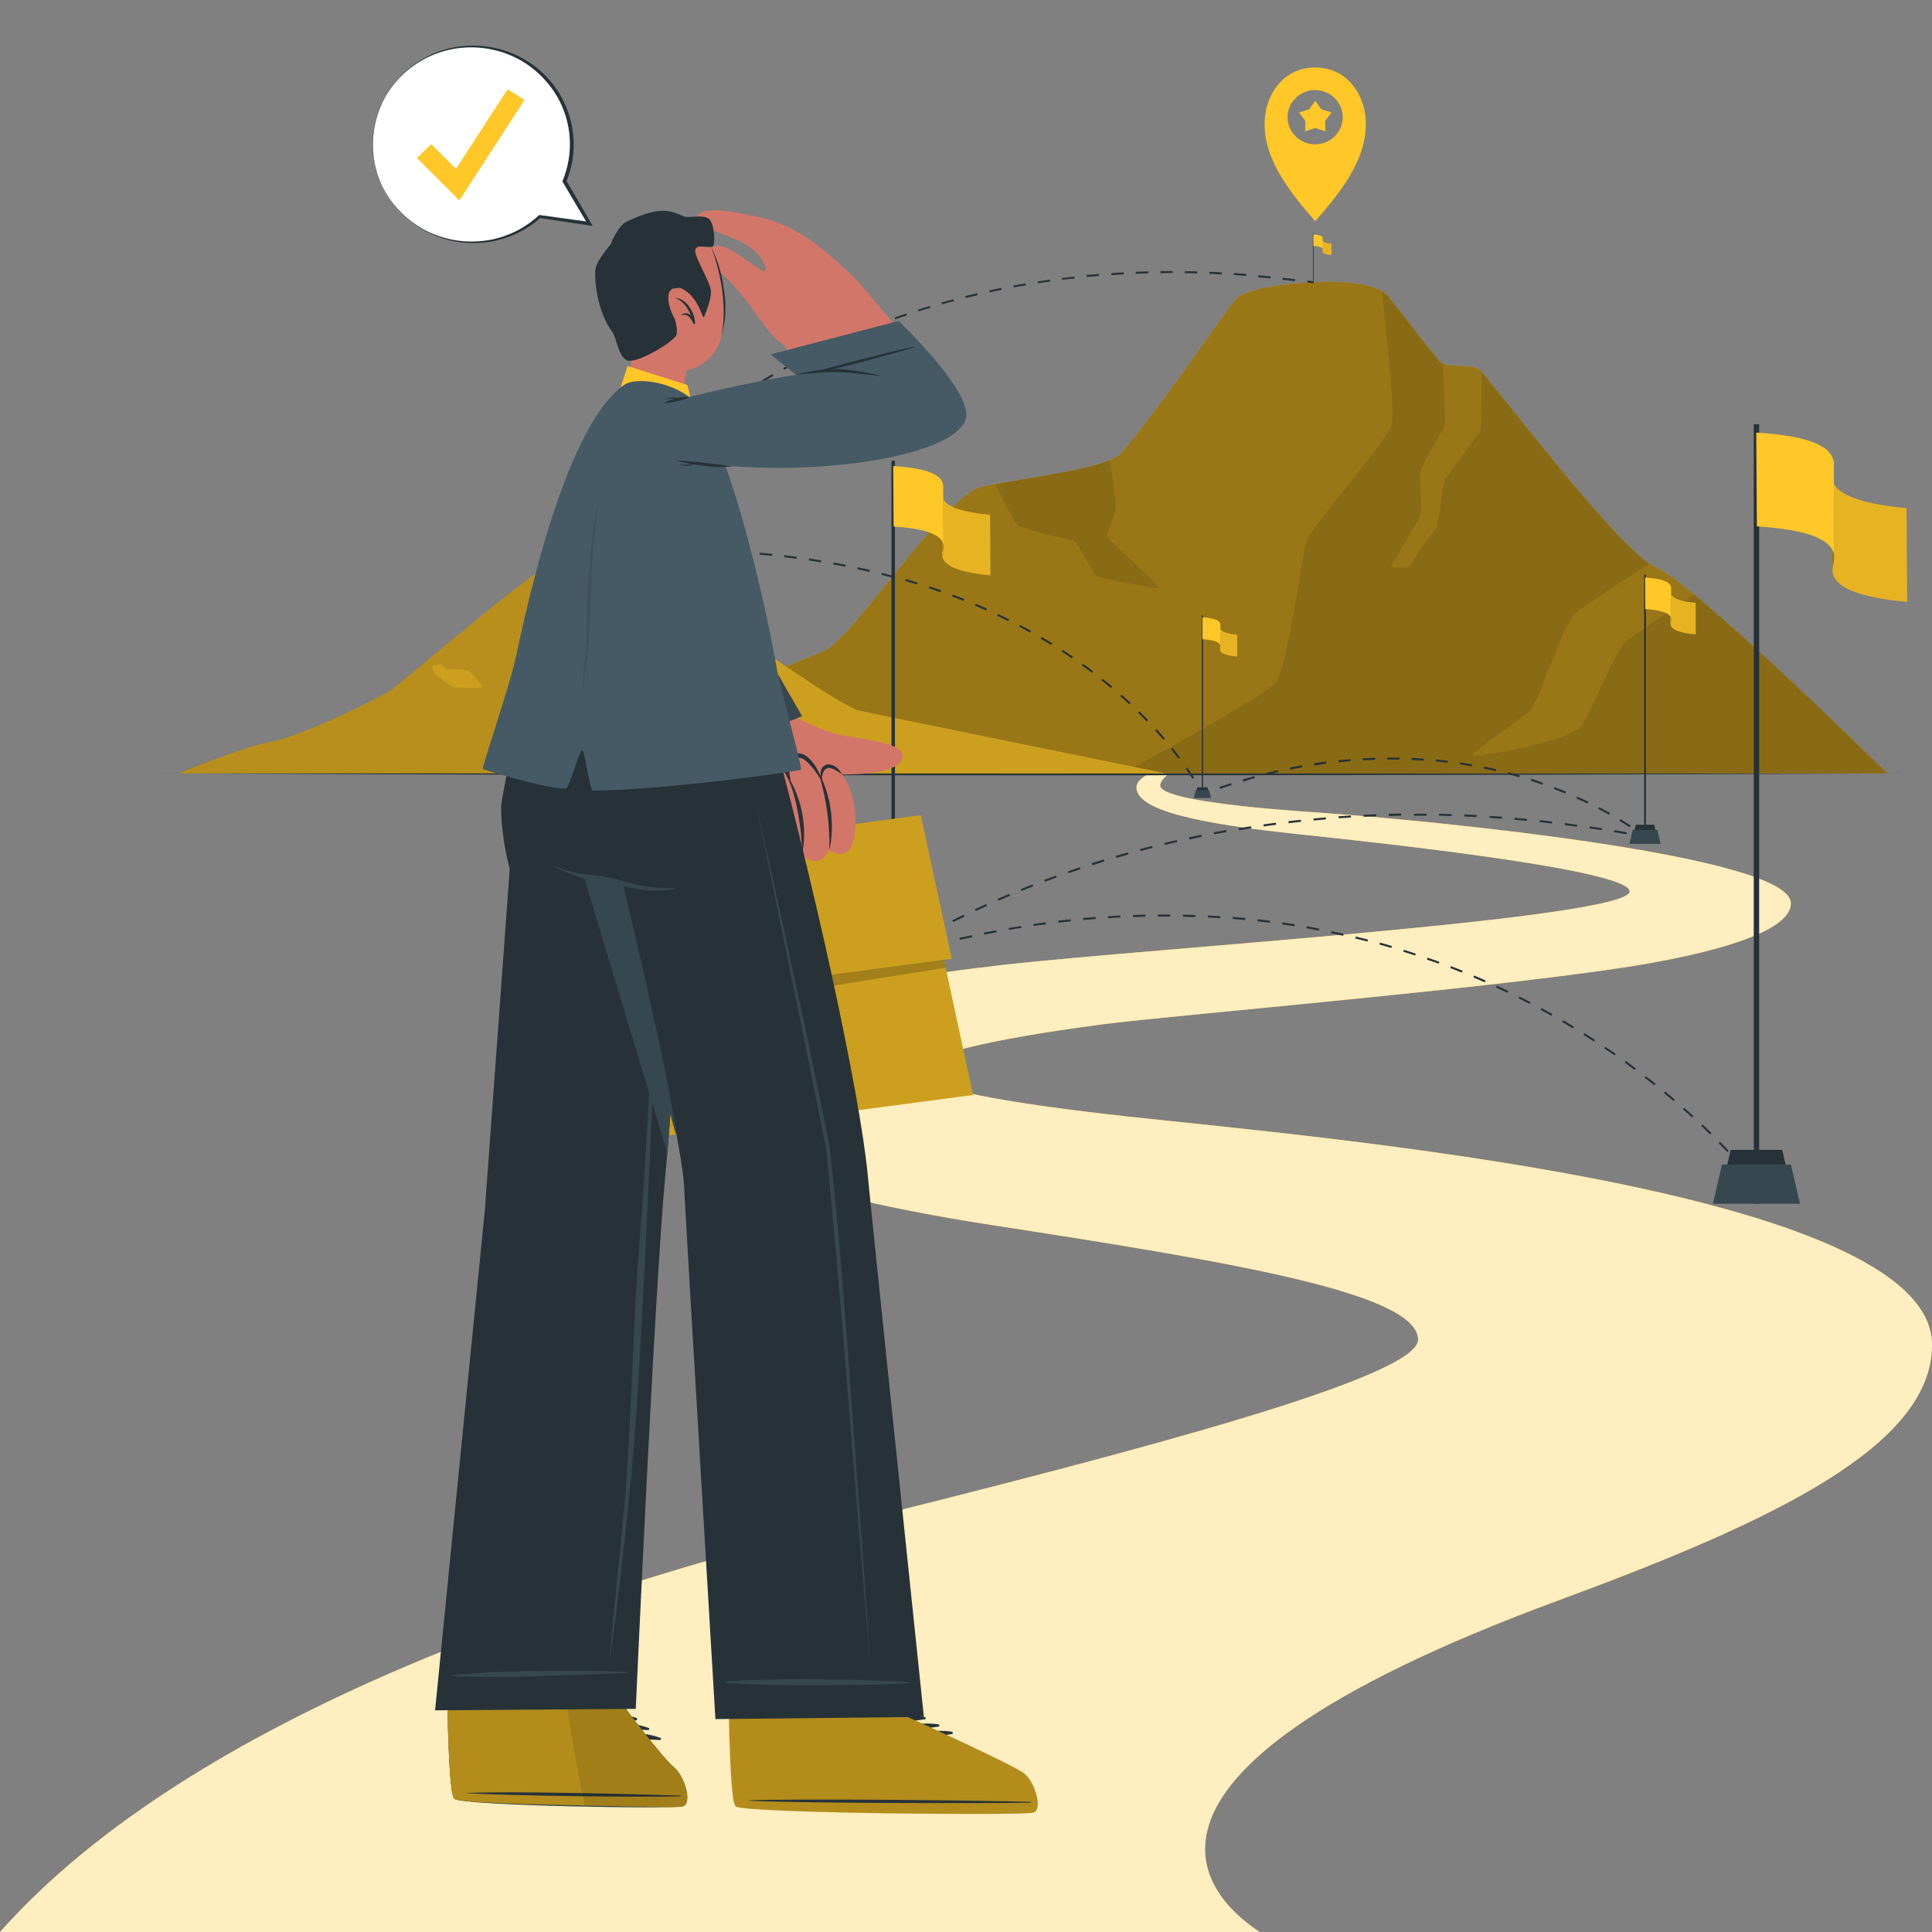 <svg width="60" height="60" viewBox="0 0 60 60" fill="none" xmlns="http://www.w3.org/2000/svg">
<rect x="0" y="0" width="60" height="60" fill="#808080" stroke="none"/>
<path d="M60.001 41.764C60.001 44.899 55.097 47.232 48.405 49.699C33.062 55.355 37.885 59.188 39.12 60H0C6.06 53.181 18.134 49.339 26.187 47.338C35.41 45.046 44.04 42.768 44.04 41.607C44.04 40.151 38.24 39.191 30.799 38.044C23.532 36.923 20.103 35.292 20.103 33.519C20.103 31.782 26.225 30.525 31.146 29.966C35.671 29.454 50.611 28.524 50.611 27.682C50.611 26.998 42.641 26.151 40.289 25.903C37.139 25.568 35.294 25.154 35.294 24.453C35.294 24.313 35.41 24.184 35.602 24.074H36.243C36.243 24.074 36.031 24.24 36.031 24.394C36.031 24.884 39.683 25.151 40.898 25.232C44.538 25.485 55.617 26.575 55.617 28.052C55.617 28.892 53.488 29.512 51.224 29.915C47.207 30.628 36.415 31.527 34.255 31.809C31.876 32.122 28.533 32.669 28.533 33.264C28.533 33.819 31.618 34.299 35.011 34.673C40.776 35.308 60.001 36.91 60.001 41.764Z" fill="#FFC727"/>
<g opacity="0.7">
<path d="M60.001 41.764C60.001 44.899 55.097 47.232 48.405 49.699C33.062 55.355 37.885 59.188 39.12 60H9.15527e-05C6.06 53.181 18.134 49.339 26.187 47.338C35.41 45.046 44.04 42.768 44.04 41.607C44.04 40.151 38.24 39.191 30.799 38.044C23.532 36.923 20.103 35.292 20.103 33.519C20.103 31.782 26.225 30.525 31.146 29.966C35.671 29.454 50.611 28.524 50.611 27.682C50.611 26.998 42.641 26.151 40.289 25.903C37.139 25.568 35.294 25.154 35.294 24.453C35.294 24.313 35.41 24.184 35.602 24.074H36.244C36.244 24.074 36.031 24.24 36.031 24.394C36.031 24.884 39.683 25.151 40.898 25.232C44.538 25.485 55.617 26.575 55.617 28.052C55.617 28.892 53.488 29.512 51.224 29.915C47.207 30.628 36.416 31.527 34.255 31.809C31.876 32.122 28.533 32.669 28.533 33.264C28.533 33.819 31.618 34.299 35.011 34.673C40.776 35.308 60.001 36.91 60.001 41.764Z" fill="white"/>
</g>
<path d="M4.923 24.019C22.318 23.942 41.832 23.942 59.227 24.019C41.832 24.098 22.318 24.098 4.923 24.019Z" fill="#263238"/>
<path d="M58.616 24.017C58.616 24.017 52.646 18.145 51.431 17.618C50.503 17.217 47.896 13.866 46.007 11.526C45.778 11.243 44.907 11.476 44.698 11.213C43.991 10.329 43.415 9.588 43.122 9.209C42.519 8.434 39.044 8.791 38.475 9.209C38.184 9.422 36.121 12.582 34.808 14.08C34.386 14.561 31.616 14.869 30.478 15.115C29.38 15.354 26.429 19.899 25.576 20.228C20.857 22.053 19.691 23.685 18.753 24.017H58.616Z" fill="#FFC727"/>
<path opacity="0.4" d="M58.616 24.017C58.616 24.017 52.646 18.145 51.431 17.618C50.503 17.217 47.896 13.866 46.007 11.526C45.778 11.243 44.907 11.476 44.698 11.213C43.991 10.329 43.415 9.588 43.122 9.209C42.519 8.434 39.044 8.791 38.475 9.209C38.184 9.422 36.121 12.582 34.808 14.08C34.386 14.561 31.616 14.869 30.478 15.115C29.38 15.354 26.429 19.899 25.576 20.228C20.857 22.053 19.691 23.685 18.753 24.017H58.616Z" fill="black"/>
<path opacity="0.1" d="M58.614 24.015H34.867C36.302 23.236 39.358 21.55 39.626 21.188C39.977 20.715 40.433 17.285 40.562 16.83C40.692 16.375 43.128 13.658 43.226 13.168C43.324 12.678 42.924 9.114 42.917 9.041C42.926 9.045 42.935 9.05 42.942 9.056C42.953 9.061 42.963 9.068 42.972 9.075L43 9.095L43.025 9.114C43.034 9.122 43.043 9.13 43.051 9.138L43.062 9.147C43.069 9.154 43.076 9.161 43.082 9.169C43.087 9.173 43.092 9.178 43.096 9.182L43.116 9.206L43.159 9.262L43.207 9.323L43.257 9.387L43.311 9.456C43.631 9.867 44.116 10.489 44.691 11.21C44.698 11.221 44.707 11.229 44.717 11.237C44.725 11.245 44.734 11.252 44.744 11.258C44.756 11.267 44.769 11.275 44.782 11.281L44.814 11.294C44.814 11.294 44.893 13.013 44.876 13.165C44.859 13.318 44.157 14.409 44.115 14.645C44.073 14.882 44.178 15.795 44.115 15.99C44.077 16.103 43.375 17.297 43.191 17.59C43.14 17.669 43.696 17.617 43.711 17.617C43.78 17.617 44.436 16.555 44.562 16.48C44.687 16.406 44.792 14.977 44.881 14.869C44.969 14.76 45.823 13.58 45.934 13.45C46.046 13.319 46.005 11.526 46.005 11.526C46.359 11.964 46.739 12.438 47.128 12.923L47.421 13.287L47.519 13.413C47.609 13.525 47.699 13.636 47.79 13.748C47.918 13.899 48.036 14.051 48.159 14.2L48.344 14.424C48.404 14.499 48.466 14.572 48.526 14.645L48.707 14.864C48.948 15.153 49.185 15.431 49.413 15.694L49.583 15.887C50.014 16.378 50.412 16.801 50.746 17.112C50.801 17.162 50.853 17.21 50.905 17.254L51.007 17.341L51.068 17.39C51.127 17.436 51.183 17.478 51.236 17.516C51.236 17.516 49.142 18.788 48.833 19.149C48.523 19.51 47.772 21.8 47.529 22.053C47.287 22.306 45.675 23.368 45.745 23.454C45.814 23.539 48.783 23.027 49.117 22.533C49.452 22.039 50.172 20.166 50.504 19.913C50.761 19.718 51.967 18.869 52.623 18.468C55.426 20.819 58.495 23.931 58.614 24.015Z" fill="black"/>
<path opacity="0.1" d="M35.97 18.258C35.878 18.315 34.174 17.937 34.075 17.912C33.976 17.887 33.419 16.744 33.312 16.764C33.204 16.784 31.798 16.448 31.608 16.302C31.418 16.155 30.928 15.049 30.928 15.049L31.391 14.947C32.443 14.771 33.809 14.56 34.47 14.285C34.506 14.524 34.677 15.688 34.645 15.871C34.609 16.075 34.33 16.547 34.414 16.697C34.497 16.847 36.062 18.2 35.97 18.258Z" fill="black"/>
<path d="M36.19 24.016C36.19 24.016 27.786 22.303 26.72 22.08C26.042 21.937 22.907 19.596 20.767 18.25C20.601 18.146 19.776 18.238 19.676 18.198C18.814 17.852 18.153 17.238 17.623 17.238C17.046 17.238 12.62 21.095 12.16 21.418C11.701 21.741 9.209 22.913 8.439 23.032C7.67 23.151 5.539 24.016 5.539 24.016H36.19Z" fill="#FFC727"/>
<path opacity="0.2" d="M36.19 24.016C36.19 24.016 27.786 22.303 26.72 22.08C26.042 21.937 22.907 19.596 20.767 18.25C20.601 18.146 19.776 18.238 19.676 18.198C18.814 17.852 18.153 17.238 17.623 17.238C17.046 17.238 12.62 21.095 12.16 21.418C11.701 21.741 9.209 22.913 8.439 23.032C7.67 23.151 5.539 24.016 5.539 24.016H36.19Z" fill="black"/>
<path opacity="0.1" d="M18.294 21.538C18.188 21.484 18.153 20.852 18.12 20.739C18.086 20.625 16.58 19.625 16.566 19.476C16.552 19.327 17.623 17.234 17.623 17.234C17.046 17.234 12.619 21.091 12.16 21.414C12.131 21.434 12.095 21.459 12.051 21.485L11.979 21.527C11.891 21.578 11.783 21.637 11.658 21.701L11.549 21.758L11.372 21.848L11.244 21.909L11.048 22.004L10.911 22.07C10.772 22.134 10.63 22.196 10.483 22.265C9.951 22.507 9.394 22.738 8.963 22.884L8.849 22.921C8.813 22.933 8.777 22.944 8.742 22.954C8.708 22.964 8.641 22.983 8.595 22.994L8.509 23.014L8.432 23.028C8.383 23.036 8.33 23.046 8.271 23.058L8.182 23.08L8.085 23.105L7.983 23.133L7.876 23.163L7.653 23.232L7.417 23.308L7.235 23.37L7.174 23.392L7.052 23.435L6.992 23.456L6.864 23.499C6.161 23.752 5.524 24.012 5.524 24.012H23.952C22.098 23.218 18.372 21.577 18.294 21.538ZM14.082 21.347C14.022 21.336 13.62 20.996 13.569 20.985C13.518 20.974 13.392 20.706 13.423 20.693C13.453 20.681 13.638 20.626 13.668 20.622C13.697 20.619 13.86 20.785 13.89 20.785C14.104 20.782 14.318 20.79 14.531 20.811C14.585 20.836 15.011 21.306 14.994 21.347C14.978 21.389 14.141 21.359 14.082 21.347Z" fill="black"/>
<path d="M42.406 3.629C42.329 2.861 41.792 2.096 40.845 2.096C39.898 2.096 39.363 2.861 39.285 3.629C39.165 4.816 39.979 5.889 40.845 6.87C41.713 5.889 42.527 4.815 42.406 3.629ZM40.845 4.482C40.675 4.483 40.51 4.434 40.369 4.342C40.228 4.249 40.117 4.118 40.052 3.964C39.987 3.81 39.97 3.641 40.003 3.477C40.035 3.314 40.117 3.163 40.236 3.045C40.356 2.927 40.508 2.847 40.674 2.814C40.84 2.781 41.013 2.798 41.169 2.862C41.326 2.925 41.459 3.033 41.554 3.172C41.648 3.31 41.698 3.473 41.698 3.64C41.698 3.751 41.676 3.86 41.633 3.962C41.591 4.064 41.528 4.157 41.449 4.235C41.369 4.313 41.275 4.376 41.172 4.418C41.068 4.46 40.957 4.482 40.845 4.482Z" fill="#FFC727"/>
<path d="M40.847 3.129L41.036 3.395L41.353 3.491L41.155 3.753L41.16 4.079L40.847 3.974L40.534 4.079L40.537 3.753L40.34 3.491L40.656 3.395L40.847 3.129Z" fill="#FFC727"/>
<path d="M54.528 36.792C54.528 36.792 54.488 36.741 54.411 36.645L54.461 36.606C54.541 36.703 54.579 36.756 54.579 36.756L54.528 36.792Z" fill="#263238"/>
<path d="M54.16 36.351C54.087 36.265 54.001 36.169 53.904 36.063L53.951 36.021C54.047 36.127 54.133 36.224 54.208 36.31L54.16 36.351ZM53.647 35.78L53.372 35.502L53.419 35.458C53.514 35.555 53.603 35.647 53.687 35.736L53.647 35.78ZM53.108 35.232C53.02 35.146 52.927 35.056 52.831 34.965L52.875 34.92C52.972 35.011 53.065 35.1 53.153 35.186L53.108 35.232ZM52.549 34.703C52.456 34.619 52.361 34.533 52.263 34.45L52.305 34.403C52.404 34.49 52.5 34.576 52.592 34.656L52.549 34.703ZM51.971 34.197C51.876 34.117 51.778 34.033 51.676 33.945L51.717 33.897C51.819 33.98 51.917 34.064 52.014 34.15L51.971 34.197ZM51.377 33.708C51.279 33.629 51.178 33.55 51.075 33.47L51.114 33.421C51.218 33.501 51.318 33.58 51.418 33.658L51.377 33.708ZM50.765 33.229C50.664 33.153 50.56 33.076 50.455 33L50.492 32.95C50.599 33.026 50.703 33.103 50.804 33.178L50.765 33.229ZM50.141 32.777C50.035 32.705 49.93 32.632 49.822 32.56L49.858 32.508C49.966 32.58 50.072 32.653 50.176 32.726L50.141 32.777ZM49.499 32.346C49.393 32.277 49.285 32.207 49.174 32.139L49.209 32.085C49.319 32.154 49.428 32.224 49.535 32.293L49.499 32.346ZM48.846 31.936C48.737 31.87 48.627 31.803 48.515 31.739L48.548 31.684L48.881 31.883L48.846 31.936ZM48.18 31.546L47.843 31.36L47.873 31.304C47.988 31.366 48.101 31.431 48.212 31.491L48.18 31.546ZM47.501 31.178C47.389 31.119 47.274 31.061 47.159 31.003L47.187 30.946C47.304 31.004 47.418 31.063 47.532 31.123L47.501 31.178ZM46.812 30.832C46.697 30.777 46.58 30.721 46.462 30.667L46.49 30.61C46.608 30.664 46.725 30.72 46.841 30.775L46.812 30.832ZM46.111 30.508C45.994 30.456 45.876 30.404 45.757 30.354L45.781 30.295L46.138 30.45L46.111 30.508ZM45.399 30.206C45.281 30.158 45.16 30.111 45.039 30.064L45.064 30.005L45.423 30.148L45.399 30.206ZM44.678 29.928C44.558 29.884 44.436 29.841 44.314 29.802L44.335 29.742C44.463 29.785 44.58 29.828 44.701 29.869L44.678 29.928ZM43.947 29.675C43.827 29.635 43.704 29.596 43.579 29.557L43.599 29.497C43.727 29.535 43.846 29.576 43.968 29.616L43.947 29.675ZM28.305 29.549L28.287 29.488L28.662 29.389L28.678 29.449L28.305 29.549ZM43.21 29.439L42.838 29.333L42.856 29.273C42.984 29.307 43.105 29.343 43.228 29.38L43.21 29.439ZM29.054 29.353L29.038 29.293L29.415 29.202L29.43 29.262L29.054 29.353ZM42.467 29.241C42.339 29.208 42.218 29.177 42.091 29.146L42.106 29.084C42.234 29.115 42.36 29.146 42.484 29.179L42.467 29.241ZM29.809 29.188L29.795 29.127L30.18 29.044L30.194 29.106L29.809 29.188ZM41.714 29.062C41.586 29.033 41.457 29.006 41.335 28.98L41.349 28.918C41.478 28.944 41.606 28.971 41.728 29L41.714 29.062ZM30.566 29.026L30.553 28.964L30.938 28.891L30.951 28.953L30.566 29.026ZM40.958 28.9L40.573 28.829L40.585 28.767L40.97 28.838L40.958 28.9ZM31.336 28.882L31.324 28.82L31.709 28.756L31.719 28.818C31.583 28.837 31.455 28.858 31.328 28.881L31.336 28.882ZM40.201 28.766C40.073 28.746 39.944 28.726 39.816 28.708L39.825 28.645L40.21 28.703L40.201 28.766ZM32.1 28.759L32.09 28.697L32.475 28.642L32.484 28.706C32.348 28.721 32.221 28.74 32.093 28.757L32.1 28.759ZM32.87 28.656L32.862 28.593C32.991 28.578 33.119 28.563 33.247 28.55L33.254 28.612L32.87 28.656ZM39.438 28.656C39.309 28.64 39.181 28.623 39.053 28.61L39.06 28.546L39.445 28.593L39.438 28.656ZM33.64 28.573V28.511L34.025 28.477V28.54L33.64 28.573ZM38.668 28.573C38.54 28.562 38.411 28.549 38.283 28.539L38.289 28.476L38.674 28.51L38.668 28.573ZM34.412 28.516V28.453L34.797 28.43V28.492L34.412 28.516ZM37.896 28.516C37.767 28.507 37.639 28.5 37.511 28.493V28.43C37.639 28.437 37.767 28.444 37.896 28.453V28.516ZM35.186 28.481V28.418L35.571 28.405V28.468L35.186 28.481ZM37.123 28.481C36.995 28.481 36.867 28.473 36.738 28.471V28.407C36.867 28.407 36.995 28.407 37.123 28.418V28.481ZM35.961 28.466V28.402H36.346V28.466H35.961Z" fill="#263238"/>
<path d="M27.569 29.765L27.722 29.656C27.722 29.656 27.774 29.618 27.881 29.549L27.914 29.599L27.932 29.66L27.746 29.713L27.569 29.765Z" fill="#263238"/>
<path d="M28.245 29.396L28.21 29.342C28.308 29.283 28.419 29.216 28.545 29.143L28.578 29.197C28.453 29.27 28.341 29.337 28.245 29.396ZM28.917 29.005L28.885 28.949C28.992 28.89 29.106 28.828 29.227 28.764L29.258 28.819C29.138 28.884 29.023 28.946 28.917 29.005ZM29.603 28.639L29.574 28.583C29.684 28.525 29.801 28.467 29.922 28.408L29.951 28.465C29.831 28.524 29.714 28.582 29.603 28.639ZM30.301 28.295L30.273 28.238C30.387 28.184 30.505 28.129 30.627 28.074L30.654 28.131L30.301 28.295ZM31.009 27.972L30.984 27.914L31.342 27.76L31.367 27.818L31.009 27.972ZM31.727 27.669L31.702 27.611C31.822 27.563 31.942 27.514 32.065 27.466L32.089 27.525L31.727 27.669ZM32.453 27.385L32.43 27.325L32.797 27.19L32.819 27.25C32.694 27.294 32.572 27.339 32.453 27.385ZM33.185 27.12L33.164 27.06C33.286 27.017 33.409 26.976 33.535 26.934L33.555 26.994L33.185 27.12ZM33.925 26.867L33.905 26.806L34.279 26.69L34.297 26.751C34.171 26.795 34.048 26.834 33.925 26.873V26.867ZM34.671 26.638L34.652 26.578L35.028 26.471L35.046 26.532C34.919 26.573 34.794 26.609 34.671 26.645V26.638ZM35.422 26.429L35.405 26.368L35.784 26.27L35.799 26.332L35.422 26.429ZM36.178 26.238L36.162 26.176L36.547 26.088L36.561 26.15L36.178 26.238ZM36.938 26.065L36.924 26.003L37.309 25.924L37.322 25.986C37.192 26.017 37.064 26.044 36.938 26.071V26.065ZM37.708 25.91L37.697 25.848L38.081 25.777L38.093 25.84L37.708 25.91ZM50.512 25.91L50.127 25.843L50.138 25.78L50.523 25.848L50.512 25.91ZM49.743 25.784L49.358 25.724L49.367 25.662L49.752 25.722L49.743 25.784ZM38.475 25.784L38.465 25.722L38.85 25.66L38.86 25.722L38.475 25.784ZM48.972 25.674L48.587 25.623L48.596 25.56L48.98 25.612L48.972 25.674ZM39.246 25.665L39.237 25.603C39.366 25.584 39.494 25.566 39.622 25.55L39.631 25.613L39.246 25.665ZM48.197 25.575L47.812 25.532L47.819 25.469L48.204 25.512L48.197 25.575ZM40.02 25.565L40.012 25.502C40.141 25.487 40.269 25.472 40.397 25.459L40.405 25.521L40.02 25.565ZM47.422 25.493L47.037 25.458V25.395L47.422 25.43V25.493ZM40.796 25.482L40.79 25.42L41.175 25.384V25.448L40.796 25.482ZM46.644 25.427L46.259 25.401V25.338C46.388 25.345 46.516 25.354 46.644 25.364V25.427ZM41.57 25.413V25.35L41.955 25.325V25.388L41.57 25.413ZM45.86 25.374L45.475 25.357V25.294L45.86 25.311V25.374ZM42.35 25.367V25.304L42.741 25.287V25.35L42.35 25.367ZM45.081 25.343L44.69 25.333V25.273L45.081 25.283V25.343ZM43.13 25.343V25.273L43.515 25.266V25.329L43.13 25.343ZM44.3 25.333H43.915V25.27H44.307L44.3 25.333Z" fill="#263238"/>
<path d="M51.205 26.049L51.077 26.025L50.888 25.989L50.899 25.927L50.957 25.937L50.912 25.904L50.949 25.854C51.05 25.926 51.101 25.969 51.103 25.97L51.205 26.049Z" fill="#263238"/>
<path d="M50.608 25.691C50.507 25.624 50.399 25.557 50.29 25.491L50.323 25.437C50.433 25.504 50.541 25.571 50.644 25.64L50.608 25.691ZM49.966 25.302C49.858 25.242 49.747 25.176 49.635 25.123L49.665 25.067C49.778 25.125 49.889 25.186 49.998 25.247L49.966 25.302ZM49.298 24.954C49.185 24.899 49.069 24.846 48.957 24.796L48.982 24.738C49.098 24.79 49.213 24.843 49.326 24.897L49.298 24.954ZM48.608 24.643C48.493 24.596 48.377 24.55 48.256 24.503L48.279 24.445C48.401 24.49 48.518 24.537 48.632 24.585L48.608 24.643ZM37.892 24.498L37.87 24.439C37.991 24.397 38.111 24.358 38.231 24.32L38.25 24.379L37.892 24.498ZM47.899 24.372C47.783 24.331 47.663 24.291 47.541 24.245L47.561 24.185C47.689 24.224 47.804 24.264 47.921 24.311L47.899 24.372ZM38.608 24.267L38.59 24.206C38.712 24.17 38.834 24.136 38.954 24.103L38.972 24.163C38.854 24.202 38.732 24.236 38.611 24.273L38.608 24.267ZM47.181 24.14C47.062 24.106 46.94 24.072 46.816 24.041L46.833 23.979C46.962 24.012 47.08 24.046 47.199 24.08L47.181 24.14ZM39.337 24.066L39.321 24.004L39.691 23.917L39.705 23.978C39.586 24.012 39.462 24.042 39.339 24.074L39.337 24.066ZM46.45 23.95C46.329 23.922 46.206 23.894 46.08 23.869L46.094 23.807L46.465 23.888L46.45 23.95ZM40.074 23.899L40.062 23.837L40.434 23.765L40.445 23.827L40.074 23.899ZM45.709 23.798C45.581 23.777 45.463 23.757 45.337 23.738L45.346 23.676C45.474 23.695 45.603 23.715 45.721 23.736L45.709 23.798ZM40.819 23.765L40.808 23.702L41.184 23.649L41.192 23.711C41.071 23.735 40.947 23.759 40.821 23.773L40.819 23.765ZM44.963 23.687C44.834 23.672 44.714 23.658 44.587 23.645V23.584C44.715 23.595 44.843 23.609 44.964 23.624L44.963 23.687ZM41.569 23.674L41.561 23.611C41.69 23.598 41.818 23.586 41.94 23.576V23.639C41.826 23.649 41.697 23.661 41.569 23.674ZM44.211 23.623C44.083 23.614 43.954 23.606 43.834 23.601V23.538C43.962 23.538 44.09 23.551 44.218 23.56L44.211 23.623ZM42.322 23.613V23.549C42.45 23.542 42.579 23.536 42.707 23.532V23.595C42.576 23.599 42.45 23.605 42.324 23.613H42.322ZM43.456 23.589C43.368 23.589 43.279 23.589 43.191 23.589H43.078V23.526H43.463L43.456 23.589Z" fill="#263238"/>
<path d="M37.326 24.703L37.313 24.676C37.313 24.676 37.285 24.617 37.225 24.511L37.281 24.481C37.318 24.547 37.344 24.596 37.358 24.623L37.511 24.567L37.534 24.626L37.354 24.693L37.326 24.703Z" fill="#263238"/>
<path d="M37.031 24.188C36.966 24.085 36.895 23.979 36.821 23.873L36.873 23.837C36.949 23.945 37.02 24.051 37.085 24.154L37.031 24.188ZM36.599 23.564C36.525 23.465 36.446 23.364 36.367 23.264L36.417 23.226C36.496 23.325 36.576 23.427 36.65 23.528L36.599 23.564ZM36.124 22.972C36.042 22.875 35.959 22.779 35.874 22.687L35.922 22.644C36.006 22.737 36.091 22.835 36.178 22.932L36.124 22.972ZM35.611 22.408C35.524 22.317 35.434 22.226 35.344 22.137L35.39 22.093C35.48 22.182 35.57 22.273 35.658 22.365L35.611 22.408ZM35.071 21.874C34.98 21.789 34.886 21.703 34.789 21.621L34.832 21.574C34.93 21.662 35.023 21.747 35.114 21.827L35.071 21.874ZM34.501 21.369C34.405 21.289 34.307 21.208 34.206 21.127L34.247 21.078C34.349 21.159 34.446 21.241 34.542 21.32L34.501 21.369ZM33.906 20.894C33.806 20.818 33.705 20.742 33.599 20.666L33.638 20.616C33.743 20.692 33.846 20.767 33.944 20.843L33.906 20.894ZM33.288 20.448C33.184 20.377 33.078 20.306 32.971 20.236L33.005 20.183C33.114 20.253 33.221 20.324 33.325 20.396L33.288 20.448ZM32.646 20.031C32.538 19.965 32.429 19.905 32.319 19.835L32.351 19.781C32.463 19.846 32.572 19.907 32.679 19.978L32.646 20.031ZM31.987 19.646C31.878 19.584 31.765 19.52 31.652 19.464L31.681 19.409C31.795 19.468 31.908 19.535 32.019 19.59L31.987 19.646ZM31.312 19.29C31.199 19.233 31.085 19.177 30.968 19.122L30.995 19.065C31.113 19.121 31.227 19.176 31.34 19.233L31.312 19.29ZM30.627 18.959C30.511 18.908 30.394 18.857 30.276 18.808L30.302 18.749C30.42 18.799 30.538 18.85 30.654 18.902L30.627 18.959ZM29.922 18.662C29.805 18.616 29.686 18.569 29.566 18.523L29.589 18.465C29.709 18.511 29.829 18.556 29.947 18.603L29.922 18.662ZM29.206 18.393C29.087 18.352 28.966 18.31 28.843 18.267L28.864 18.208C28.992 18.248 29.108 18.29 29.228 18.334L29.206 18.393ZM28.479 18.153L28.113 18.042L28.131 17.983C28.259 18.018 28.378 18.055 28.498 18.093L28.479 18.153ZM27.744 17.949C27.615 17.916 27.499 17.883 27.373 17.852L27.39 17.791C27.518 17.823 27.639 17.854 27.76 17.888L27.744 17.949ZM27.001 17.762C26.878 17.733 26.753 17.706 26.628 17.678L26.64 17.617C26.769 17.643 26.897 17.671 27.016 17.7L27.001 17.762ZM26.252 17.602C26.123 17.576 26.003 17.552 25.876 17.529L25.887 17.468C26.014 17.49 26.14 17.514 26.264 17.54L26.252 17.602ZM25.497 17.465L25.119 17.406L25.129 17.344C25.257 17.363 25.386 17.382 25.507 17.403L25.497 17.465ZM24.739 17.353C24.611 17.336 24.482 17.32 24.354 17.306L24.362 17.243C24.49 17.258 24.618 17.273 24.747 17.291L24.739 17.353ZM23.978 17.263L23.593 17.228L23.6 17.165L23.985 17.201L23.978 17.263ZM18.232 17.235V17.172L18.616 17.143V17.206L18.232 17.235ZM23.213 17.196L22.828 17.171V17.108L23.213 17.133V17.196ZM18.997 17.181V17.118L19.382 17.096V17.16L18.997 17.181ZM22.449 17.151C22.32 17.151 22.192 17.139 22.064 17.136V17.072C22.192 17.072 22.32 17.081 22.449 17.087V17.151ZM19.758 17.138V17.075L20.143 17.062V17.125L19.758 17.138ZM21.683 17.12C21.555 17.12 21.426 17.12 21.298 17.114V17.051C21.426 17.051 21.555 17.051 21.683 17.057V17.12ZM20.528 17.12V17.057H20.913V17.12H20.528Z" fill="#263238"/>
<path d="M17.587 17.289L17.623 17.235C17.623 17.235 17.659 17.179 17.733 17.078L17.785 17.114C17.756 17.155 17.733 17.189 17.715 17.213L17.843 17.202L17.849 17.265L17.658 17.283L17.587 17.289Z" fill="#263238"/>
<path d="M18.009 16.812L17.958 16.774C18.026 16.685 18.104 16.586 18.194 16.476L18.244 16.515C18.156 16.623 18.077 16.722 18.009 16.812ZM18.487 16.224L18.437 16.184C18.515 16.093 18.598 15.998 18.693 15.899L18.742 15.94C18.647 16.038 18.564 16.134 18.487 16.223V16.224ZM18.99 15.66L18.942 15.617L19.199 15.342L19.245 15.386C19.159 15.478 19.073 15.57 18.988 15.659L18.99 15.66ZM19.516 15.116L19.47 15.071C19.557 14.984 19.648 14.896 19.741 14.806L19.786 14.85C19.693 14.939 19.603 15.027 19.516 15.114V15.116ZM20.062 14.592L20.015 14.539C20.106 14.454 20.2 14.369 20.296 14.286L20.339 14.333C20.246 14.421 20.152 14.506 20.062 14.59V14.592ZM20.627 14.086L20.584 14.038C20.678 13.958 20.776 13.876 20.874 13.792L20.916 13.841C20.817 13.922 20.72 14.003 20.627 14.085V14.086ZM21.209 13.6L21.168 13.552C21.266 13.474 21.364 13.394 21.466 13.316L21.506 13.365L21.209 13.6ZM21.807 13.136L21.769 13.085C21.869 13.011 21.971 12.935 22.075 12.86L22.113 12.911L21.807 13.136ZM22.423 12.691L22.386 12.639C22.488 12.567 22.592 12.495 22.699 12.425L22.736 12.476C22.63 12.547 22.526 12.618 22.423 12.69V12.691ZM23.052 12.267L23.017 12.215C23.122 12.147 23.229 12.079 23.338 12.01L23.372 12.063C23.263 12.13 23.157 12.197 23.052 12.265V12.267ZM23.693 11.865L23.66 11.811C23.768 11.746 23.877 11.685 23.988 11.618L24.02 11.672C23.916 11.731 23.808 11.795 23.696 11.864L23.693 11.865ZM24.35 11.486L24.319 11.432C24.43 11.37 24.54 11.306 24.653 11.249L24.684 11.304C24.575 11.36 24.463 11.422 24.353 11.482L24.35 11.486ZM25.018 11.129L24.988 11.073C25.101 11.015 25.213 10.958 25.329 10.902L25.357 10.957C25.248 11.009 25.135 11.066 25.018 11.129ZM25.7 10.792L25.672 10.735C25.786 10.682 25.901 10.628 26.018 10.576L26.045 10.633L25.7 10.792ZM26.393 10.479L26.367 10.421C26.482 10.37 26.599 10.321 26.718 10.271L26.743 10.329C26.63 10.371 26.513 10.423 26.398 10.473L26.393 10.479ZM27.096 10.188L27.071 10.119C27.189 10.072 27.307 10.027 27.428 9.982L27.451 10.04C27.336 10.091 27.218 10.136 27.101 10.183L27.096 10.188ZM27.808 9.92L27.786 9.861L28.146 9.735L28.167 9.795C28.052 9.831 27.932 9.872 27.813 9.915L27.808 9.92ZM28.529 9.675L28.509 9.615L28.874 9.501L28.892 9.562C28.775 9.593 28.654 9.631 28.534 9.67L28.529 9.675ZM29.258 9.454L29.24 9.394C29.361 9.358 29.485 9.324 29.608 9.292L29.625 9.352C29.509 9.38 29.381 9.414 29.263 9.449L29.258 9.454ZM29.993 9.256L29.977 9.196C30.106 9.164 30.224 9.134 30.348 9.105L30.363 9.166L29.993 9.256ZM30.735 9.082L30.721 9.02C30.85 8.992 30.969 8.967 31.095 8.94L31.108 9.002C30.988 9.024 30.864 9.049 30.741 9.077L30.735 9.082ZM31.482 8.93L31.469 8.868C31.598 8.844 31.726 8.822 31.845 8.8L31.857 8.862C31.736 8.88 31.611 8.901 31.487 8.925L31.482 8.93ZM32.233 8.804L32.222 8.741L32.601 8.685L32.61 8.747C32.488 8.757 32.364 8.776 32.238 8.796L32.233 8.804ZM40.213 8.732L39.828 8.688L39.836 8.625L40.221 8.67L40.213 8.732ZM32.989 8.698L32.98 8.635C33.108 8.618 33.236 8.605 33.364 8.589L33.372 8.653C33.245 8.659 33.118 8.674 32.994 8.69L32.989 8.698ZM39.456 8.646L39.071 8.611L39.078 8.548C39.206 8.559 39.334 8.57 39.462 8.584L39.456 8.646ZM33.751 8.603L33.744 8.54L34.129 8.507V8.569L33.751 8.603ZM38.702 8.569L38.317 8.541V8.478L38.702 8.506V8.569ZM34.513 8.544V8.481C34.641 8.472 34.769 8.464 34.898 8.458V8.521C34.769 8.528 34.641 8.535 34.513 8.544ZM37.942 8.522C37.814 8.515 37.686 8.51 37.557 8.505V8.442C37.686 8.442 37.814 8.452 37.942 8.459V8.522ZM35.273 8.504V8.44C35.402 8.44 35.53 8.43 35.658 8.428V8.491C35.526 8.493 35.399 8.498 35.272 8.504H35.273ZM37.18 8.492L36.795 8.483V8.42L37.18 8.429V8.492ZM36.037 8.483V8.42H36.394H36.419V8.477H36.394L36.037 8.483Z" fill="#263238"/>
<path d="M40.79 8.801L40.599 8.774L40.608 8.711L40.799 8.738L40.79 8.801Z" fill="#263238"/>
<path d="M54.632 13.176H54.464V37.382H54.632V13.176Z" fill="#263238"/>
<path d="M55.559 36.619H53.538L53.747 35.711H55.349L55.559 36.619Z" fill="#263238"/>
<path d="M55.9 37.382H53.196L53.476 36.166H55.619L55.9 37.382Z" fill="#37474F"/>
<path d="M27.793 14.309H27.685V29.927H27.793V14.309Z" fill="#263238"/>
<path d="M28.369 29.589H27.11L27.24 29.023H28.238L28.369 29.589Z" fill="#263238"/>
<path d="M28.581 30.061H26.898L27.072 29.305H28.406L28.581 30.061Z" fill="#37474F"/>
<path d="M51.116 17.847H51.059V25.991H51.116V17.847Z" fill="#263238"/>
<path d="M51.449 25.939H50.726L50.8 25.613H51.374L51.449 25.939Z" fill="#263238"/>
<path d="M51.572 26.21H50.603L50.704 25.775H51.472L51.572 26.21Z" fill="#37474F"/>
<path d="M37.361 19.113H37.322V24.728H37.361V19.113Z" fill="#263238"/>
<path d="M37.541 24.633H37.144L37.185 24.453H37.499L37.541 24.633Z" fill="#263238"/>
<path d="M37.608 24.782H37.076L37.132 24.543H37.553L37.608 24.782Z" fill="#37474F"/>
<path d="M17.649 15.73H17.629V17.251H17.649V15.73Z" fill="#263238"/>
<path d="M17.928 16.285V15.93C17.927 15.935 17.927 15.941 17.928 15.947C17.93 15.954 17.933 15.96 17.937 15.965C17.969 16.007 18.066 16.035 18.208 16.048V16.404C18.061 16.391 17.969 16.363 17.937 16.321C17.933 16.315 17.93 16.309 17.928 16.302C17.927 16.296 17.927 16.29 17.928 16.285Z" fill="#FFC727"/>
<g opacity="0.1">
<path d="M17.929 16.285V15.93C17.928 15.935 17.928 15.941 17.929 15.947C17.931 15.954 17.934 15.96 17.938 15.965C17.97 16.007 18.066 16.035 18.209 16.048V16.404C18.061 16.391 17.97 16.363 17.938 16.321C17.934 16.315 17.931 16.309 17.929 16.302C17.928 16.296 17.928 16.29 17.929 16.285Z" fill="black"/>
</g>
<path d="M17.937 16.236C17.939 16.245 17.939 16.253 17.937 16.262C17.936 16.27 17.936 16.278 17.937 16.286V15.931C17.936 15.923 17.936 15.915 17.937 15.906C17.94 15.898 17.94 15.889 17.937 15.881C17.935 15.987 17.935 16.13 17.937 16.236Z" fill="#FFC727"/>
<g opacity="0.4">
<path d="M17.937 16.236C17.939 16.245 17.939 16.253 17.937 16.262C17.936 16.27 17.936 16.278 17.937 16.286V15.931C17.936 15.923 17.936 15.915 17.937 15.906C17.94 15.898 17.94 15.889 17.937 15.881C17.935 15.987 17.935 16.13 17.937 16.236Z" fill="black"/>
</g>
<path d="M17.933 15.879V16.234C17.935 16.227 17.935 16.221 17.933 16.214C17.93 16.208 17.927 16.202 17.923 16.196C17.89 16.153 17.795 16.127 17.643 16.118V15.762C17.799 15.772 17.891 15.797 17.923 15.841C17.928 15.846 17.931 15.852 17.933 15.859C17.935 15.866 17.935 15.873 17.933 15.879Z" fill="#FFC727"/>
<path d="M40.794 7.25H40.773V8.77H40.794V7.25Z" fill="#263238"/>
<path d="M41.072 7.805V7.449C41.071 7.455 41.071 7.461 41.072 7.467C41.074 7.473 41.077 7.479 41.081 7.485C41.113 7.526 41.21 7.555 41.352 7.568V7.924C41.205 7.91 41.115 7.882 41.083 7.841C41.079 7.835 41.075 7.829 41.072 7.823C41.072 7.817 41.072 7.811 41.072 7.805Z" fill="#FFC727"/>
<g opacity="0.1">
<path d="M41.072 7.803V7.447C41.071 7.453 41.071 7.459 41.072 7.465C41.074 7.471 41.077 7.477 41.081 7.483C41.113 7.524 41.21 7.553 41.352 7.566V7.922C41.205 7.908 41.115 7.88 41.083 7.839C41.079 7.833 41.075 7.827 41.072 7.821C41.072 7.815 41.072 7.809 41.072 7.803Z" fill="black"/>
</g>
<path d="M41.08 7.755C41.08 7.763 41.08 7.771 41.08 7.78C41.078 7.788 41.078 7.797 41.08 7.805V7.449C41.079 7.441 41.079 7.432 41.08 7.424C41.08 7.415 41.08 7.407 41.08 7.398C41.077 7.506 41.078 7.647 41.08 7.755Z" fill="#FFC727"/>
<g opacity="0.4">
<path d="M41.08 7.754C41.081 7.763 41.081 7.771 41.08 7.78C41.079 7.788 41.079 7.797 41.08 7.805V7.449C41.079 7.44 41.079 7.432 41.08 7.424C41.081 7.415 41.081 7.407 41.08 7.398C41.078 7.506 41.079 7.647 41.08 7.754Z" fill="black"/>
</g>
<path d="M41.078 7.397V7.754C41.079 7.747 41.079 7.74 41.078 7.733C41.075 7.727 41.071 7.721 41.067 7.716C41.034 7.671 40.939 7.646 40.787 7.636V7.281C40.943 7.29 41.034 7.317 41.067 7.36C41.076 7.37 41.081 7.384 41.081 7.397H41.078Z" fill="#FFC727"/>
<path d="M56.911 17.719L56.892 14.805C56.893 14.854 56.901 14.904 56.917 14.951C56.937 15.003 56.963 15.052 56.997 15.096C57.254 15.439 58 15.668 59.209 15.781L59.227 18.694C58.018 18.582 57.277 18.353 57.016 18.01C56.981 17.966 56.954 17.917 56.937 17.864C56.92 17.818 56.911 17.769 56.911 17.719Z" fill="#FFC727"/>
<g opacity="0.1">
<path d="M56.911 17.721L56.892 14.807C56.893 14.857 56.901 14.906 56.917 14.953C56.937 15.005 56.963 15.054 56.997 15.098C57.254 15.441 58 15.67 59.209 15.783L59.227 18.696C58.018 18.584 57.277 18.355 57.016 18.012C56.981 17.968 56.954 17.919 56.937 17.866C56.92 17.82 56.911 17.771 56.911 17.721Z" fill="black"/>
</g>
<path d="M56.965 17.304C56.964 17.376 56.954 17.447 56.936 17.516C56.918 17.583 56.908 17.651 56.906 17.719L56.887 14.805C56.89 14.736 56.9 14.668 56.916 14.601C56.935 14.533 56.945 14.462 56.947 14.391C56.958 15.264 56.965 16.433 56.965 17.304Z" fill="#FFC727"/>
<g opacity="0.4">
<path d="M56.965 17.304C56.964 17.376 56.954 17.447 56.936 17.516C56.918 17.583 56.908 17.651 56.906 17.719L56.887 14.805C56.89 14.736 56.9 14.668 56.916 14.601C56.935 14.533 56.945 14.462 56.947 14.391C56.958 15.264 56.965 16.433 56.965 17.304Z" fill="black"/>
</g>
<path d="M56.952 14.391L56.965 17.304C56.964 17.247 56.954 17.191 56.934 17.137C56.914 17.087 56.887 17.039 56.854 16.996C56.582 16.64 55.828 16.428 54.561 16.348L54.542 13.434C55.81 13.513 56.564 13.727 56.835 14.081C56.869 14.125 56.896 14.173 56.914 14.224C56.937 14.277 56.949 14.334 56.952 14.391Z" fill="#FFC727"/>
<path d="M29.265 17.24L29.252 15.36C29.253 15.391 29.259 15.423 29.269 15.453C29.281 15.487 29.298 15.519 29.32 15.548C29.49 15.769 29.968 15.916 30.747 15.988L30.76 17.869C29.98 17.797 29.501 17.648 29.333 17.428C29.311 17.4 29.293 17.367 29.282 17.333C29.27 17.303 29.265 17.272 29.265 17.24Z" fill="#FFC727"/>
<g opacity="0.1">
<path d="M29.265 17.24L29.253 15.359C29.253 15.391 29.259 15.423 29.269 15.453C29.281 15.487 29.299 15.519 29.321 15.547C29.49 15.768 29.968 15.916 30.747 15.988L30.76 17.869C29.98 17.797 29.502 17.648 29.333 17.428C29.311 17.399 29.294 17.367 29.282 17.333C29.271 17.303 29.265 17.272 29.265 17.24Z" fill="black"/>
</g>
<path d="M29.304 16.97C29.302 17.016 29.296 17.062 29.285 17.107C29.273 17.148 29.267 17.19 29.265 17.233L29.252 15.353C29.255 15.31 29.261 15.268 29.272 15.226C29.284 15.182 29.29 15.136 29.291 15.09L29.304 16.97Z" fill="#FFC727"/>
<g opacity="0.4">
<path d="M29.304 16.97C29.303 17.016 29.296 17.062 29.285 17.107C29.274 17.148 29.267 17.19 29.265 17.233L29.253 15.352C29.255 15.31 29.261 15.268 29.272 15.226C29.284 15.182 29.29 15.136 29.291 15.09L29.304 16.97Z" fill="black"/>
</g>
<path d="M29.291 15.09L29.303 16.971C29.302 16.933 29.295 16.897 29.283 16.862C29.27 16.83 29.253 16.799 29.232 16.771C29.056 16.541 28.57 16.404 27.752 16.353L27.739 14.473C28.558 14.524 29.044 14.661 29.219 14.891C29.241 14.919 29.259 14.95 29.271 14.983C29.284 15.017 29.291 15.054 29.291 15.09Z" fill="#FFC727"/>
<path d="M51.881 19.375V18.395C51.881 18.412 51.883 18.428 51.889 18.444C51.896 18.461 51.905 18.478 51.916 18.493C52.005 18.608 52.254 18.685 52.661 18.723V19.703C52.254 19.665 52.003 19.588 51.916 19.473C51.905 19.458 51.896 19.441 51.889 19.424C51.884 19.408 51.882 19.391 51.881 19.375Z" fill="#FFC727"/>
<g opacity="0.1">
<path d="M51.882 19.375V18.395C51.882 18.411 51.884 18.428 51.89 18.444C51.897 18.461 51.906 18.478 51.917 18.493C52.005 18.608 52.255 18.685 52.662 18.723V19.703C52.255 19.665 52.004 19.588 51.917 19.473C51.906 19.458 51.897 19.441 51.89 19.424C51.885 19.408 51.882 19.391 51.882 19.375Z" fill="black"/>
</g>
<path d="M51.901 19.235C51.901 19.259 51.897 19.283 51.891 19.306C51.885 19.328 51.882 19.351 51.881 19.374V18.394C51.881 18.371 51.884 18.348 51.89 18.326C51.896 18.302 51.899 18.278 51.9 18.254C51.898 18.548 51.9 18.941 51.901 19.235Z" fill="#FFC727"/>
<g opacity="0.4">
<path d="M51.902 19.239C51.901 19.263 51.898 19.287 51.892 19.31C51.886 19.332 51.883 19.355 51.882 19.378V18.398C51.882 18.375 51.885 18.352 51.891 18.33C51.897 18.306 51.9 18.282 51.901 18.258C51.898 18.552 51.901 18.945 51.902 19.239Z" fill="black"/>
</g>
<path d="M51.896 18.256L51.903 19.237C51.903 19.218 51.899 19.199 51.892 19.18C51.886 19.163 51.877 19.147 51.865 19.133C51.774 19.014 51.52 18.942 51.095 18.915L51.088 17.935C51.515 17.962 51.769 18.033 51.859 18.152C51.87 18.167 51.879 18.183 51.886 18.201C51.893 18.218 51.896 18.237 51.896 18.256Z" fill="#FFC727"/>
<path d="M37.89 20.164V19.488C37.888 19.5 37.888 19.511 37.89 19.522C37.895 19.535 37.901 19.546 37.91 19.556C37.97 19.636 38.142 19.683 38.423 19.714V20.391C38.142 20.365 37.97 20.312 37.91 20.232C37.901 20.222 37.895 20.21 37.89 20.198C37.888 20.187 37.888 20.175 37.89 20.164Z" fill="#FFC727"/>
<g opacity="0.1">
<path d="M37.89 20.164V19.488C37.888 19.5 37.888 19.511 37.89 19.522C37.895 19.535 37.901 19.546 37.91 19.556C37.97 19.636 38.142 19.683 38.423 19.714V20.391C38.142 20.365 37.97 20.312 37.91 20.232C37.901 20.222 37.895 20.21 37.89 20.198C37.888 20.187 37.888 20.175 37.89 20.164Z" fill="black"/>
</g>
<path d="M37.904 20.07C37.904 20.087 37.901 20.103 37.897 20.119C37.893 20.135 37.891 20.15 37.89 20.166V19.491C37.89 19.475 37.892 19.459 37.897 19.444C37.899 19.427 37.899 19.411 37.897 19.395C37.901 19.598 37.903 19.868 37.904 20.07Z" fill="#FFC727"/>
<g opacity="0.4">
<path d="M37.904 20.07C37.903 20.087 37.901 20.103 37.896 20.119C37.892 20.135 37.89 20.15 37.89 20.166V19.491C37.889 19.475 37.892 19.459 37.896 19.444C37.898 19.427 37.898 19.411 37.896 19.395C37.9 19.598 37.903 19.868 37.904 20.07Z" fill="black"/>
</g>
<path d="M37.9 19.394V20.07C37.899 20.057 37.897 20.044 37.892 20.032C37.888 20.02 37.882 20.009 37.874 19.999C37.81 19.916 37.635 19.873 37.341 19.849V19.172C37.635 19.191 37.81 19.24 37.873 19.322C37.88 19.332 37.886 19.343 37.892 19.355C37.897 19.367 37.9 19.381 37.9 19.394Z" fill="#FFC727"/>
<path d="M19.298 13.477C19.251 16.403 19.427 18.546 19.569 19.141C19.935 20.656 21.142 23.586 21.508 24.151C21.745 24.517 24.882 22.534 24.595 22.168C23.766 21.111 22.437 18.196 22.414 18.147C22.243 17.806 21.603 15.335 20.905 13.611C20.207 11.887 19.323 11.99 19.298 13.477Z" fill="#D3766A"/>
<path d="M21.162 23.046C21.186 22.62 23.765 21.605 24.105 21.886C24.412 22.139 25.416 22.707 26.279 22.86C27.001 22.986 28.09 23.1 28.034 23.491C27.953 24.053 26.56 24.076 25.759 24.041C25.955 24.42 26.089 24.771 26.09 25.002C26.096 25.767 22.626 26.23 22.131 25.627C21.648 25.04 21.138 23.471 21.162 23.046Z" fill="#D3766A"/>
<path d="M25.486 26.242L24.802 26.332L24.562 25.223L21.764 25.595L22.004 26.703L21.306 26.796L20.939 25.092L25.115 24.539L25.486 26.242Z" fill="#A6A6A6"/>
<path d="M30.219 34.005L19.511 35.423L17.647 26.77L28.355 25.353L30.219 34.005Z" fill="#FFC727"/>
<path opacity="0.2" d="M30.219 34.005L19.511 35.423L17.647 26.77L28.355 25.353L30.219 34.005Z" fill="black"/>
<path opacity="0.2" d="M29.368 30.054L18.719 31.751L17.645 26.771L28.354 25.353L29.368 30.054Z" fill="black"/>
<path d="M19.511 35.424L18.806 35.265L18.17 35.601L17.645 26.771L19.511 35.424Z" fill="#FFC727"/>
<path opacity="0.3" d="M19.511 35.424L18.806 35.265L18.17 35.602L17.645 26.771L19.511 35.424Z" fill="black"/>
<path opacity="0.1" d="M18.807 35.265C18.481 33.186 18.165 30.893 17.924 28.803C18.251 30.881 18.566 33.175 18.807 35.265Z" fill="black"/>
<path d="M29.556 29.773L18.686 31.211L17.727 26.76L28.596 25.32L29.556 29.773Z" fill="#FFC727"/>
<path opacity="0.2" d="M29.556 29.773L18.686 31.211L17.727 26.76L28.596 25.32L29.556 29.773Z" fill="black"/>
<path d="M25.415 30.864L23.019 31.181L22.837 30.337L25.231 30.02L25.415 30.864Z" fill="#FFC727"/>
<path d="M25.841 23.82C25.456 23.686 25.518 24.199 25.518 24.199C25.518 24.199 25.253 23.473 24.806 23.484C24.36 23.496 24.467 24.116 24.474 24.164C24.458 24.126 24.198 23.465 23.75 23.521C23.302 23.576 23.486 24.192 23.494 24.231C23.468 24.198 23.129 23.781 22.799 23.9C22.232 24.106 23.069 25.195 22.982 25.668C22.982 25.668 22.149 25.613 22.125 25.616C22.125 25.616 22.894 26.669 23.555 26.753C23.65 26.766 23.747 26.747 23.829 26.698C23.912 26.65 23.976 26.576 24.009 26.487C24.009 26.487 24.221 26.854 24.574 26.82C24.756 26.802 24.888 26.501 24.888 26.501C24.941 26.582 25.015 26.646 25.102 26.688C25.189 26.73 25.287 26.747 25.383 26.737C25.64 26.7 25.727 26.403 25.727 26.403C25.727 26.403 26.031 26.599 26.274 26.477C26.769 26.239 26.655 24.108 25.841 23.82Z" fill="#D3766A"/>
<path d="M25.756 26.36C25.756 26.36 25.766 26.369 25.767 26.36C25.912 25.623 25.825 24.86 25.518 24.173C25.508 24.152 25.467 24.158 25.475 24.184C25.675 24.892 25.77 25.625 25.756 26.36Z" fill="#263238"/>
<path d="M24.9 26.514C24.9 26.522 24.914 26.523 24.916 26.514C25.067 25.7 24.917 24.859 24.492 24.144C24.476 24.12 24.438 24.112 24.453 24.144C24.718 24.641 24.923 25.825 24.9 26.514Z" fill="#263238"/>
<path d="M23.45 24.197C23.865 24.895 23.993 25.659 24.024 26.461C24.024 26.471 24.038 26.47 24.041 26.461C24.136 26.066 24.065 25.557 23.975 25.165C23.899 24.8 23.727 24.462 23.476 24.183C23.465 24.171 23.442 24.181 23.45 24.197Z" fill="#263238"/>
<path d="M25.525 24.193C25.512 24.167 25.488 24.213 25.475 24.193C25.418 24.086 25.027 23.47 24.773 23.535C24.569 23.588 24.5 23.895 24.517 24.023L24.568 24.346L24.406 24.061C24.335 23.934 24.243 23.819 24.135 23.721C24.088 23.673 24.03 23.635 23.966 23.61C23.903 23.585 23.834 23.574 23.766 23.577C23.703 23.581 23.643 23.605 23.596 23.647C23.55 23.689 23.519 23.745 23.509 23.807C23.49 23.945 23.507 24.087 23.558 24.217L23.686 24.582L23.444 24.28C23.377 24.196 23.299 24.121 23.212 24.057C23.132 23.993 23.035 23.953 22.932 23.942C22.886 23.94 22.839 23.951 22.799 23.974C22.758 23.996 22.724 24.028 22.701 24.068C22.663 24.164 22.654 24.269 22.674 24.37C22.716 24.59 22.774 24.807 22.85 25.018C22.884 25.125 22.919 25.234 22.949 25.343C22.984 25.452 22.996 25.567 22.985 25.681C22.984 25.568 22.962 25.456 22.918 25.352C22.881 25.246 22.838 25.142 22.79 25.037C22.697 24.827 22.625 24.608 22.574 24.385C22.544 24.264 22.552 24.137 22.595 24.02C22.625 23.959 22.672 23.908 22.732 23.874C22.791 23.839 22.859 23.823 22.928 23.826C23.055 23.832 23.177 23.876 23.278 23.952C23.377 24.022 23.465 24.105 23.541 24.198L23.428 24.261C23.364 24.108 23.343 23.941 23.366 23.776C23.38 23.686 23.425 23.604 23.494 23.543C23.564 23.485 23.651 23.45 23.741 23.443C23.828 23.439 23.914 23.453 23.995 23.485C24.075 23.516 24.148 23.564 24.209 23.625C24.326 23.735 24.425 23.863 24.501 24.004L24.39 24.04C24.369 23.877 24.409 23.525 24.714 23.409C25.148 23.302 25.475 24.052 25.525 24.193Z" fill="#263238"/>
<path d="M25.518 24.203C25.525 24.122 25.544 24.041 25.576 23.966C25.588 23.935 25.608 23.908 25.634 23.888C25.661 23.867 25.692 23.854 25.725 23.849C25.799 23.849 25.872 23.87 25.934 23.91C26.004 23.949 26.077 23.996 26.149 24.045C26.109 23.966 26.053 23.896 25.984 23.838C25.911 23.772 25.813 23.736 25.713 23.738C25.659 23.746 25.608 23.77 25.567 23.807C25.531 23.841 25.506 23.885 25.494 23.933C25.471 24.023 25.48 24.118 25.518 24.203Z" fill="#263238"/>
<path d="M20.94 23.838L24.91 22.241C24.91 22.241 22.676 18.346 22.463 18.02C22.25 17.695 21.514 14.602 20.795 13.208C20.076 11.814 19.255 11.647 19.185 13.61C19.114 15.572 19.349 18.235 19.47 19.095C19.59 19.955 20.94 23.838 20.94 23.838Z" fill="#37474F"/>
<path d="M24.265 21.508C24.114 21.551 23.965 21.601 23.819 21.658C23.67 21.708 23.523 21.763 23.376 21.82C23.094 21.927 22.813 22.04 22.533 22.153L21.694 22.496C21.406 22.614 21.105 22.72 20.827 22.862C20.825 22.863 20.824 22.865 20.823 22.868C20.823 22.87 20.823 22.872 20.823 22.875C20.824 22.877 20.826 22.879 20.828 22.88C20.83 22.881 20.832 22.882 20.835 22.882C21.135 22.795 21.426 22.669 21.719 22.558L22.582 22.229C22.87 22.119 23.157 22.007 23.442 21.892C23.583 21.835 23.721 21.777 23.86 21.714C23.999 21.651 24.144 21.6 24.276 21.524C24.286 21.52 24.276 21.506 24.265 21.508Z" fill="#263238"/>
<path d="M21.278 23.705L20.945 23.851H20.934C20.652 23.079 20.386 22.301 20.124 21.522C19.91 20.829 19.578 19.869 19.416 19.171C19.153 17.552 19.175 15.908 19.169 14.273C19.266 15.894 19.27 17.545 19.538 19.143C19.893 20.509 20.54 22.458 20.949 23.833L20.935 23.825L21.276 23.699L21.278 23.705Z" fill="#263238"/>
<path d="M19.035 14.523C19.053 14.611 19.094 14.785 19.117 14.871C19.145 14.986 19.179 15.099 19.201 15.22C19.063 15.015 19.004 14.768 19.035 14.523Z" fill="#263238"/>
<path d="M14.52 47.315L13.898 53.055C13.92 54.116 13.957 55.046 14.026 55.524C14.026 55.527 14.026 55.53 14.026 55.533C14.029 55.647 14.059 55.758 14.112 55.859V55.865C14.438 56.072 20.762 56.151 21.063 56.053C21.365 55.956 21.108 55.104 20.776 54.839C20.444 54.573 19.449 53.09 19.449 53.09L20.019 47.352L14.52 47.315Z" fill="#D3766A"/>
<path d="M19.768 53.354C19.22 53.163 18.516 53.14 18.021 53.468C18.001 53.481 18.021 53.508 18.04 53.505C18.607 53.418 19.181 53.391 19.754 53.424C19.763 53.424 19.771 53.422 19.778 53.416C19.785 53.411 19.789 53.403 19.791 53.395C19.793 53.386 19.791 53.378 19.787 53.37C19.783 53.362 19.776 53.357 19.768 53.354Z" fill="#263238"/>
<path d="M20.136 53.659C19.588 53.467 18.884 53.445 18.388 53.774C18.369 53.786 18.388 53.813 18.408 53.81C18.975 53.723 19.55 53.696 20.123 53.728C20.132 53.729 20.141 53.727 20.149 53.722C20.156 53.716 20.161 53.708 20.163 53.699C20.164 53.691 20.162 53.681 20.157 53.674C20.152 53.666 20.145 53.661 20.136 53.659Z" fill="#263238"/>
<path d="M20.504 53.968C19.956 53.776 19.253 53.753 18.758 54.082C18.739 54.096 18.758 54.122 18.776 54.118C19.343 54.031 19.918 54.004 20.491 54.037C20.5 54.038 20.51 54.036 20.517 54.031C20.524 54.025 20.529 54.017 20.531 54.009C20.533 54 20.531 53.991 20.526 53.983C20.521 53.975 20.513 53.97 20.504 53.968Z" fill="#263238"/>
<path d="M21.211 56.094C20.91 56.191 14.442 56.078 14.116 55.87C13.988 55.793 13.929 54.556 13.898 53.06V53.013L19.457 53.002V53.095C19.457 53.095 20.593 54.611 20.926 54.878C21.26 55.146 21.512 55.998 21.211 56.094Z" fill="#37474F"/>
<path d="M13.896 53.013V53.062C13.929 54.557 13.989 55.794 14.115 55.87C14.262 55.965 16.13 56.032 18.15 56.07C20.566 56.114 21.045 56.148 21.21 56.095C21.511 55.998 21.253 55.144 20.922 54.879C20.591 54.614 19.453 53.096 19.453 53.096V53.004H17.599L13.896 53.013Z" fill="#FFC727"/>
<path opacity="0.3" d="M13.896 53.013V53.062C13.929 54.557 13.989 55.794 14.115 55.87C14.262 55.965 16.13 56.032 18.15 56.07C20.566 56.114 21.045 56.148 21.21 56.095C21.511 55.998 21.253 55.144 20.922 54.879C20.591 54.614 19.453 53.096 19.453 53.096V53.004H17.599L13.896 53.013Z" fill="black"/>
<path d="M21.116 55.764C19.665 55.716 15.952 55.621 14.512 55.682C14.501 55.682 14.501 55.691 14.512 55.691C15.95 55.77 19.663 55.817 21.116 55.788C21.147 55.787 21.147 55.765 21.116 55.764Z" fill="#263238"/>
<path opacity="0.1" d="M17.603 53.006C17.754 53.921 17.988 55.268 18.151 56.07C20.567 56.114 21.047 56.148 21.211 56.095C21.512 55.998 21.255 55.144 20.923 54.879C20.592 54.614 19.454 53.096 19.454 53.096V53.004L17.603 53.006Z" fill="black"/>
<path d="M13.512 53.115L19.744 53.071C19.744 53.071 20.34 39.835 20.661 36.519C21.064 32.371 21.53 21.545 21.53 21.545L16.27 21.631C16.27 21.631 15.702 24.03 15.573 24.959C15.527 25.29 15.635 26.282 15.83 26.986L15.06 37.552L13.512 53.115Z" fill="#263238"/>
<path d="M14.041 52.032C14.205 52.007 14.37 51.992 14.536 51.985C14.719 51.969 14.903 51.952 15.088 51.942C15.442 51.921 15.796 51.909 16.151 51.902C16.867 51.888 17.583 51.882 18.299 51.892C18.705 51.897 19.112 51.907 19.52 51.923C19.536 51.923 19.536 51.947 19.52 51.949C18.812 51.985 18.109 52.008 17.393 52.033C16.677 52.058 15.974 52.084 15.265 52.081C15.062 52.081 14.858 52.081 14.655 52.075C14.453 52.069 14.243 52.081 14.044 52.056C14.032 52.055 14.027 52.036 14.041 52.032Z" fill="#37474F"/>
<path d="M19.408 46.578C19.557 44.983 19.69 40.8 19.815 39.203C20.071 36.011 20.256 32.426 20.387 29.227C20.461 27.431 20.515 25.636 20.556 23.84C20.556 23.837 20.555 23.835 20.556 23.833C20.556 23.831 20.557 23.828 20.559 23.826C20.56 23.825 20.562 23.823 20.564 23.822C20.566 23.821 20.569 23.82 20.571 23.82C20.573 23.82 20.576 23.821 20.578 23.822C20.58 23.823 20.582 23.825 20.583 23.826C20.585 23.828 20.586 23.831 20.586 23.833C20.587 23.835 20.587 23.837 20.586 23.84C20.574 27.059 20.465 30.28 20.298 33.493C20.132 36.705 19.901 42.863 19.584 46.05C19.407 47.838 19.209 49.627 18.958 51.406C18.958 51.409 18.956 51.412 18.954 51.414C18.952 51.416 18.949 51.417 18.946 51.417C18.943 51.417 18.94 51.416 18.938 51.414C18.936 51.412 18.935 51.409 18.935 51.406C19.087 49.796 19.258 48.188 19.408 46.578Z" fill="#37474F"/>
<path d="M21.529 21.543C21.529 21.543 21.11 31.267 20.724 35.813L16.443 21.628L21.529 21.543Z" fill="#37474F"/>
<path d="M22.488 47.742C22.488 47.742 22.631 53.287 22.631 53.291C22.652 54.352 22.69 55.282 22.759 55.761C22.758 55.764 22.758 55.766 22.759 55.769C22.762 55.882 22.791 55.994 22.845 56.094L22.851 56.101C23.177 56.309 31.794 56.388 32.089 56.29C32.384 56.193 32.134 55.339 31.802 55.074C31.469 54.809 28.182 53.326 28.182 53.326L27.987 47.784L22.488 47.742Z" fill="#D3766A"/>
<path d="M22.602 52.156L22.631 53.293C22.653 54.354 22.69 55.284 22.759 55.763C22.759 55.765 22.759 55.768 22.759 55.77C22.775 55.882 22.803 55.991 22.845 56.096L22.852 56.103C23.178 56.311 31.794 56.389 32.089 56.292C32.385 56.195 32.134 55.341 31.802 55.076C31.47 54.811 28.183 53.328 28.183 53.328L28.17 52.173L22.602 52.156Z" fill="white"/>
<path d="M28.716 53.323C28.141 53.239 27.446 53.351 27.025 53.769C27.008 53.784 27.031 53.807 27.049 53.8C27.589 53.607 28.148 53.471 28.717 53.394C28.727 53.394 28.736 53.39 28.742 53.383C28.749 53.376 28.753 53.367 28.752 53.358C28.752 53.349 28.748 53.34 28.741 53.333C28.735 53.327 28.725 53.323 28.716 53.323Z" fill="#263238"/>
<path d="M29.137 53.551C28.561 53.468 27.866 53.58 27.445 53.997C27.428 54.013 27.453 54.036 27.471 54.03C28.01 53.835 28.569 53.698 29.139 53.622C29.143 53.622 29.148 53.621 29.152 53.619C29.157 53.617 29.16 53.614 29.164 53.611C29.167 53.608 29.17 53.604 29.171 53.599C29.173 53.595 29.174 53.59 29.174 53.586C29.174 53.581 29.173 53.577 29.171 53.572C29.169 53.568 29.166 53.564 29.163 53.561C29.16 53.558 29.155 53.555 29.151 53.553C29.147 53.552 29.142 53.551 29.137 53.551Z" fill="#263238"/>
<path d="M29.559 53.779C28.984 53.696 28.289 53.809 27.868 54.227C27.851 54.242 27.876 54.264 27.893 54.258C28.433 54.064 28.992 53.928 29.561 53.852C29.57 53.85 29.578 53.845 29.583 53.838C29.588 53.831 29.591 53.823 29.591 53.815C29.59 53.806 29.587 53.798 29.581 53.791C29.575 53.785 29.567 53.781 29.559 53.779Z" fill="#263238"/>
<path d="M32.094 56.292C31.792 56.389 23.176 56.311 22.856 56.103C22.728 56.026 22.669 54.789 22.638 53.294V53.246L28.197 53.236V53.328C28.197 53.328 31.473 54.811 31.806 55.076C32.14 55.341 32.397 56.196 32.094 56.292Z" fill="#FFC727"/>
<path opacity="0.3" d="M32.094 56.292C31.792 56.389 23.176 56.311 22.856 56.103C22.728 56.026 22.669 54.789 22.638 53.294V53.246L28.197 53.236V53.328C28.197 53.328 31.473 54.811 31.806 55.076C32.14 55.341 32.397 56.196 32.094 56.292Z" fill="black"/>
<path d="M32 55.96C30.547 55.912 24.687 55.851 23.246 55.913C23.234 55.913 23.234 55.921 23.246 55.922C24.684 56.001 30.546 56.013 31.999 55.983C32.029 55.985 32.029 55.96 32 55.96Z" fill="#263238"/>
<path d="M19.339 27.457C19.339 27.457 21.171 35.347 21.241 36.802C21.303 38.043 22.218 53.388 22.218 53.388L28.692 53.32C28.692 53.32 27.064 37.736 26.943 36.443C26.712 34.024 25.303 27.41 23.661 21.512L16.683 21.628C16.683 21.628 16.535 24.94 18.007 27.16C18.004 27.167 18.919 27.234 19.339 27.457Z" fill="#263238"/>
<path d="M22.543 52.211C23.29 52.177 24.065 52.143 24.814 52.149C25.563 52.156 26.3 52.149 27.041 52.185C27.461 52.202 27.88 52.21 28.301 52.244C28.315 52.244 28.314 52.264 28.301 52.265C27.554 52.321 26.804 52.325 26.056 52.33C25.308 52.335 24.57 52.34 23.827 52.318C23.408 52.307 22.988 52.293 22.567 52.272C22.523 52.269 22.497 52.212 22.543 52.211Z" fill="#37474F"/>
<path d="M20.943 27.585C20.62 27.589 20.298 27.566 19.98 27.516C19.664 27.452 19.352 27.372 19.044 27.276C18.742 27.215 18.437 27.173 18.13 27.15C17.819 27.109 17.517 27.024 17.231 26.897C17.229 26.896 17.226 26.896 17.223 26.897C17.221 26.898 17.218 26.9 17.217 26.903C17.216 26.905 17.215 26.908 17.216 26.911C17.217 26.913 17.219 26.916 17.221 26.917C17.498 27.058 17.787 27.175 18.084 27.268C18.394 27.359 18.715 27.367 19.028 27.436C19.344 27.523 19.665 27.591 19.99 27.639C20.31 27.671 20.633 27.66 20.95 27.607C20.96 27.604 20.955 27.585 20.943 27.585Z" fill="#37474F"/>
<path d="M20.871 34.411C20.825 34.159 20.782 33.906 20.732 33.646C20.632 33.134 20.53 32.618 20.414 32.108C20.185 31.098 19.973 30.074 19.727 29.065C19.587 28.491 19.47 27.913 19.296 27.35C19.296 27.347 19.294 27.345 19.293 27.343C19.291 27.341 19.288 27.34 19.285 27.34C19.282 27.34 19.28 27.341 19.278 27.343C19.276 27.345 19.275 27.347 19.275 27.35C19.346 27.87 19.46 28.382 19.56 28.897C19.66 29.412 19.766 29.924 19.875 30.436C20.091 31.454 20.301 32.473 20.543 33.485C20.61 33.769 20.681 34.052 20.756 34.333C20.832 34.62 20.884 34.915 20.984 35.197C20.984 35.2 20.985 35.203 20.987 35.205C20.989 35.207 20.992 35.208 20.995 35.208C20.998 35.208 21.001 35.207 21.004 35.205C21.006 35.203 21.007 35.2 21.007 35.197C20.98 34.932 20.913 34.672 20.871 34.411Z" fill="#37474F"/>
<path d="M23.486 24.992C24.236 28.348 25.111 32.285 25.771 35.64C26.222 39.725 26.462 44.049 26.788 48.16L27.017 51.501C26.602 47.006 26.119 40.13 25.651 35.662C25.145 33.088 24.014 27.615 23.486 24.992Z" fill="#37474F"/>
<path d="M29.625 13.065C29.69 12.223 28.905 11.423 26.737 8.845C26.437 8.487 24.109 10.416 24.41 10.813C24.788 11.319 25.882 12.443 26.016 12.564C27.137 13.59 29.581 13.636 29.625 13.065Z" fill="#D3766A"/>
<path d="M26.737 8.845C26.636 8.677 25.471 7.615 24.969 7.33C24.517 7.034 24.011 6.827 23.48 6.719C22.535 6.522 22.032 6.466 21.765 6.61C21.455 6.778 21.667 6.989 22.655 7.354C23.566 7.694 23.755 8.124 23.829 8.527C24.008 9.517 24.426 10.451 25.049 11.248C25.049 11.248 27.127 9.488 26.737 8.845Z" fill="#D3766A"/>
<path d="M23.776 8.329C23.866 8.742 22.741 7.563 22.258 7.636C21.776 7.709 22.018 8.141 22.361 8.448C23.553 9.523 23.698 10.48 24.723 10.942C25.748 11.404 23.776 8.329 23.776 8.329Z" fill="#D3766A"/>
<path d="M23.932 11.004L27.909 9.967C27.909 9.967 30.037 12.009 29.987 12.841C29.955 13.389 28.32 14.066 26.342 12.952L23.932 11.004Z" fill="#455A64"/>
<path d="M28.39 10.787C27.946 10.929 27.492 11.04 27.043 11.166C26.593 11.292 26.138 11.4 25.684 11.506C25.427 11.565 25.171 11.632 24.914 11.678C24.908 11.678 24.904 11.669 24.914 11.666C25.358 11.525 25.812 11.405 26.26 11.287C26.708 11.17 27.158 11.052 27.617 10.941C27.874 10.879 28.131 10.815 28.387 10.77C28.389 10.77 28.39 10.772 28.391 10.773C28.392 10.774 28.392 10.776 28.393 10.778C28.393 10.78 28.393 10.781 28.392 10.783C28.392 10.784 28.391 10.786 28.39 10.787Z" fill="#263238"/>
<path d="M20.539 13.164C20.113 13.247 19.606 12.641 19.494 12.103C19.487 12.064 19.544 11.697 19.606 11.243C19.642 10.968 19.675 10.66 19.686 10.377L21.473 10.876C21.358 11.226 21.287 11.588 21.261 11.956C21.26 11.994 21.262 12.033 21.269 12.072C21.269 12.072 21.269 12.084 21.269 12.092C21.298 12.308 20.951 13.082 20.539 13.164Z" fill="#D3766A"/>
<path d="M18.876 7.973C18.663 8.73 19.022 10.595 19.577 11.065C20.378 11.745 21.665 11.78 22.247 10.837C22.808 9.922 22.323 7.566 21.708 7.142C20.801 6.518 19.192 6.858 18.876 7.973Z" fill="#D3766A"/>
<path d="M18.964 7.594C18.964 7.594 18.541 8.069 18.495 8.34C18.449 8.612 18.527 9.641 19 10.286C19.171 10.518 19.176 11.017 19.451 11.181C19.725 11.346 20.929 10.613 21.007 10.403C21.085 10.194 20.848 9.532 20.795 9.253C20.743 8.974 21.072 8.911 21.162 8.955C21.731 9.233 21.818 9.965 21.867 9.839C21.915 9.713 22.08 9.334 22.082 9.064C22.085 8.793 21.569 7.995 21.591 7.781C21.613 7.566 21.917 7.704 22.116 7.664C22.237 7.64 22.185 6.917 22.015 6.794C21.846 6.672 21.488 6.746 21.334 6.74C21.18 6.734 20.988 6.546 20.578 6.547C20.169 6.548 19.687 6.784 19.491 6.866C19.18 6.993 18.964 7.594 18.964 7.594Z" fill="#263238"/>
<path d="M21.654 9.467C21.654 9.467 21.17 8.807 20.866 8.983C20.562 9.158 20.931 10.119 21.294 10.246C21.34 10.265 21.389 10.275 21.438 10.276C21.488 10.276 21.537 10.266 21.583 10.247C21.628 10.229 21.67 10.201 21.704 10.166C21.739 10.131 21.766 10.089 21.783 10.044L21.654 9.467Z" fill="#D3766A"/>
<path d="M20.979 9.25C20.979 9.25 20.979 9.258 20.979 9.26C21.235 9.357 21.37 9.586 21.466 9.823C21.451 9.798 21.431 9.777 21.407 9.761C21.383 9.745 21.355 9.734 21.326 9.729C21.297 9.724 21.267 9.726 21.239 9.734C21.211 9.742 21.184 9.755 21.162 9.774C21.156 9.774 21.162 9.788 21.17 9.787C21.214 9.772 21.262 9.772 21.306 9.785C21.351 9.798 21.39 9.825 21.419 9.861C21.467 9.921 21.508 9.987 21.541 10.057C21.554 10.078 21.594 10.066 21.585 10.04C21.583 9.717 21.325 9.277 20.979 9.25Z" fill="#263238"/>
<path d="M22.085 7.668C22.296 8.095 22.432 8.555 22.487 9.027C22.562 9.497 22.536 9.977 22.41 10.436C22.572 9.512 22.41 8.542 22.085 7.668Z" fill="#263238"/>
<path d="M19.281 12.018L19.49 11.367L21.349 11.957L21.446 12.374L19.281 12.018Z" fill="#FFC727"/>
<path d="M14.995 23.884C15.002 23.89 16.901 24.492 17.568 24.492C17.672 24.492 18.005 23.282 18.081 23.289C18.157 23.297 18.318 24.552 18.411 24.552C20.484 24.552 24.826 23.952 24.875 23.903C24.923 23.854 24.209 21.236 24.148 20.89C23.693 18.278 22.609 13.818 21.598 12.529C21.133 11.931 19.809 11.657 19.382 11.955C17.411 13.331 16.174 19.758 16 20.502C15.781 21.44 14.957 23.835 14.995 23.884Z" fill="#455A64"/>
<path opacity="0.1" d="M18.048 21.764C18.087 21.233 18.161 20.461 18.212 19.923C18.236 18.454 18.288 16.926 18.598 15.469C18.386 16.948 18.334 18.441 18.288 19.932C18.22 20.47 18.124 21.235 18.043 21.764H18.048Z" fill="black"/>
<path d="M21.511 14.347C25.104 14.867 29.424 14.22 29.959 13.098C30.557 11.852 26.09 11.52 25.879 11.505C25.584 11.484 23.698 11.741 21.192 12.389C18.686 13.037 20.622 14.218 21.511 14.347Z" fill="#455A64"/>
<path d="M22.761 14.48C22.16 14.554 21.559 14.434 20.974 14.309C21.578 14.309 22.163 14.424 22.761 14.48Z" fill="#263238"/>
<path d="M21.078 14.431C21.265 14.445 21.453 14.426 21.634 14.373C21.55 14.419 21.457 14.449 21.362 14.459C21.266 14.469 21.169 14.459 21.078 14.431Z" fill="#263238"/>
<path d="M21.438 12.327C21.176 12.438 20.897 12.503 20.613 12.52C20.863 12.378 21.149 12.311 21.438 12.327Z" fill="#263238"/>
<path d="M20.646 12.392C20.736 12.357 20.832 12.341 20.928 12.344C21.024 12.347 21.118 12.37 21.205 12.41C21.022 12.371 20.832 12.365 20.646 12.392Z" fill="#263238"/>
<path d="M24.713 11.634C25.15 11.519 25.601 11.46 26.053 11.459C26.502 11.491 26.947 11.565 27.382 11.68C26.714 11.623 26.055 11.499 25.383 11.579L24.713 11.634Z" fill="#263238"/>
<path d="M11.595 4.801C11.655 5.362 11.871 5.895 12.22 6.342C12.57 6.789 13.039 7.131 13.574 7.331C14.11 7.531 14.692 7.58 15.254 7.473C15.816 7.366 16.338 7.107 16.759 6.726L18.305 6.949L17.536 5.633C17.713 5.205 17.789 4.743 17.757 4.281C17.726 3.82 17.587 3.372 17.354 2.971C17.12 2.57 16.796 2.226 16.407 1.967C16.018 1.708 15.574 1.539 15.109 1.474C14.644 1.409 14.17 1.449 13.723 1.591C13.276 1.733 12.868 1.974 12.529 2.294C12.191 2.615 11.931 3.008 11.77 3.442C11.609 3.876 11.55 4.341 11.599 4.801H11.595Z" fill="white"/>
<path d="M12.52 2.289C12.858 1.965 13.265 1.72 13.712 1.57C14.163 1.424 14.642 1.381 15.112 1.444C15.582 1.506 16.032 1.672 16.428 1.93C17.028 2.324 17.47 2.911 17.68 3.59C17.891 4.269 17.857 4.999 17.583 5.656V5.603L18.353 6.921L18.409 7.019L18.297 7.002L16.758 6.769L16.794 6.757C16.364 7.141 15.835 7.398 15.264 7.501C15.123 7.527 14.981 7.541 14.837 7.544C14.694 7.552 14.55 7.549 14.407 7.536C13.835 7.481 13.289 7.272 12.829 6.933C12.715 6.85 12.606 6.759 12.503 6.661C12.403 6.561 12.309 6.455 12.223 6.343C11.759 5.749 11.534 5.008 11.589 4.261C11.644 3.514 11.975 2.812 12.52 2.289ZM12.228 6.337C12.315 6.447 12.409 6.552 12.509 6.651C12.612 6.747 12.721 6.837 12.836 6.919C13.063 7.087 13.314 7.22 13.581 7.314C13.847 7.411 14.124 7.471 14.406 7.494C14.547 7.504 14.689 7.504 14.829 7.494C14.97 7.488 15.111 7.471 15.249 7.444C15.804 7.334 16.316 7.074 16.728 6.693L16.744 6.679H16.766L18.313 6.892L18.258 6.972L17.479 5.659L17.465 5.635L17.476 5.607C17.648 5.187 17.722 4.734 17.693 4.282C17.663 3.829 17.529 3.389 17.301 2.994C17.069 2.602 16.754 2.263 16.377 2.002C15.993 1.742 15.554 1.572 15.094 1.505C14.488 1.414 13.868 1.504 13.315 1.764C12.762 2.023 12.301 2.441 11.992 2.962C11.683 3.483 11.54 4.083 11.582 4.685C11.624 5.287 11.849 5.862 12.228 6.337Z" fill="#263238"/>
<path d="M14.266 6.223L12.947 4.908L13.39 4.477L14.161 5.245L15.764 2.773L16.29 3.103L14.266 6.223Z" fill="#FFC727"/>
</svg>
